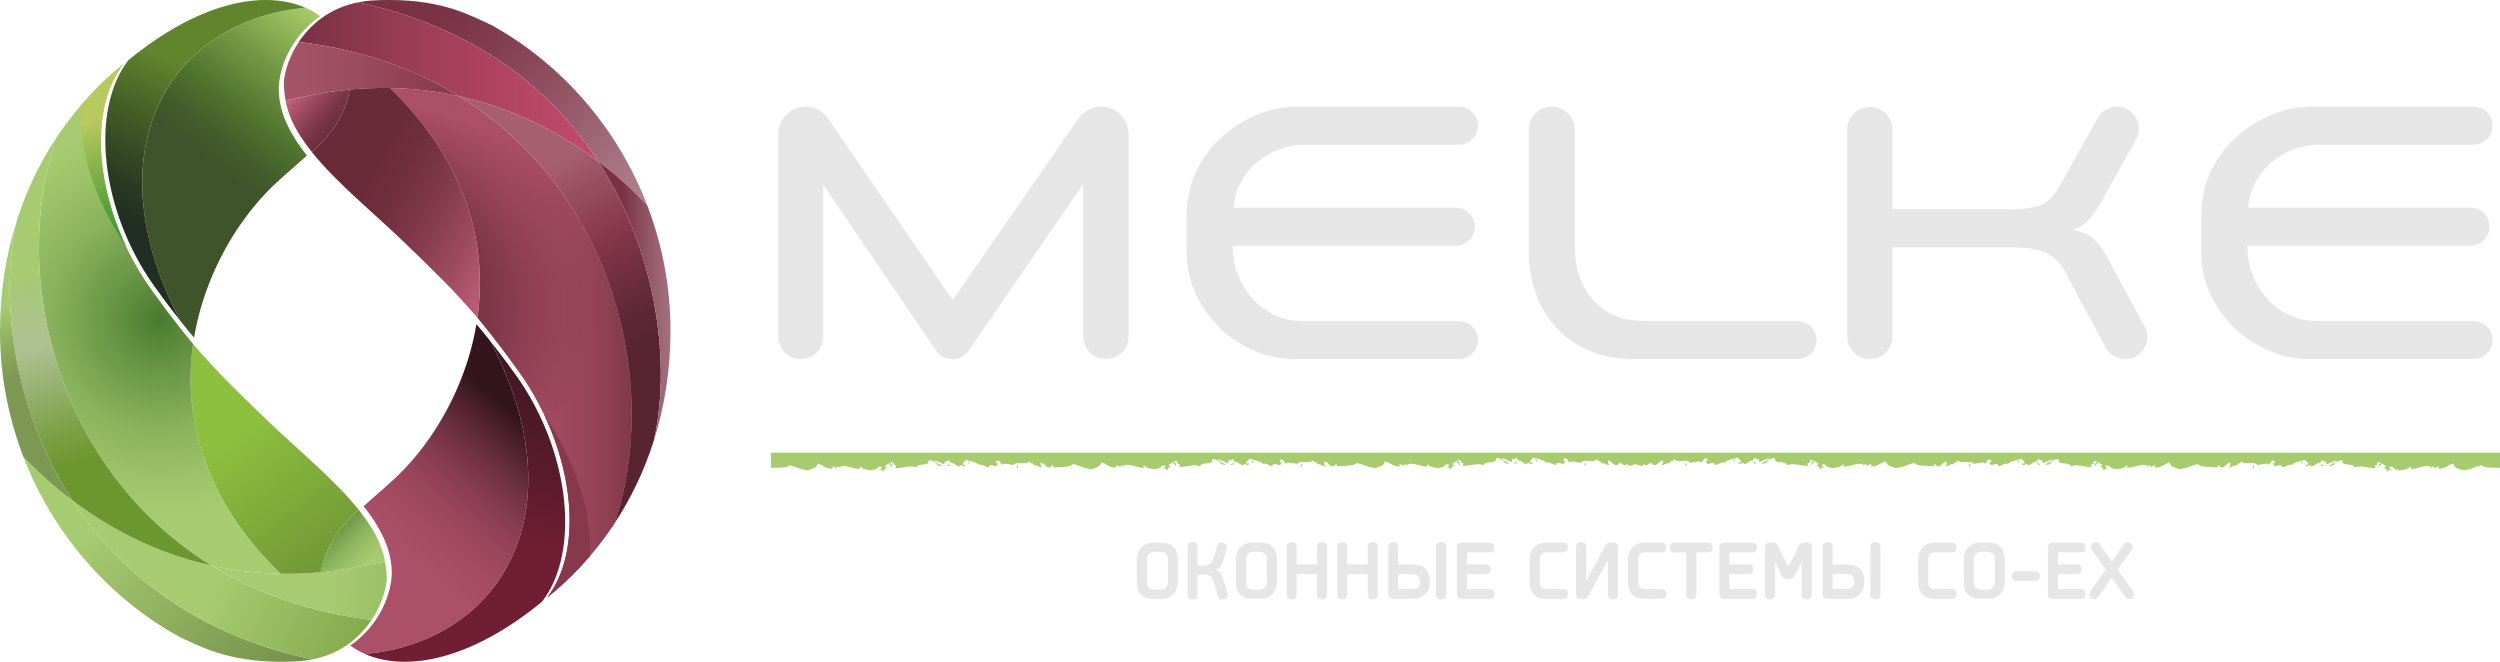 <svg width="272" height="72" viewBox="0 0 272 72" fill="none" xmlns="http://www.w3.org/2000/svg">
<g clip-path="url(#clip0_125_836)">
<path d="M101.827 38.124L89.573 20.099V36.619C89.573 37.972 88.478 39.07 87.128 39.07C85.778 39.07 84.684 37.972 84.684 36.619V14.57C84.684 12.933 86.007 11.607 87.64 11.607C88.613 11.607 89.523 12.086 90.075 12.889L103.651 32.648L117.352 12.879C117.905 12.082 118.812 11.607 119.78 11.607H119.83C121.463 11.607 122.786 12.933 122.786 14.57V36.619C122.786 37.972 121.692 39.07 120.342 39.07H120.3C118.949 39.07 117.855 37.972 117.855 36.619V20.014L105.391 38.134C104.987 38.72 104.323 39.07 103.612 39.07C102.898 39.07 102.23 38.716 101.827 38.124ZM160.805 13.677C160.805 14.82 159.88 15.747 158.739 15.747H141.838C140.938 15.747 140.053 15.91 139.182 16.236C138.311 16.562 137.517 17.023 136.801 17.618C136.084 18.213 135.494 18.936 135.031 19.786C134.567 20.636 134.293 21.572 134.209 22.592H158.402C159.543 22.592 160.468 23.519 160.468 24.662C160.468 25.805 159.543 26.732 158.402 26.732H134.124C134.124 27.966 134.335 29.08 134.757 30.074C135.178 31.069 135.733 31.93 136.421 32.659C137.11 33.388 137.903 33.949 138.803 34.341C139.702 34.733 140.629 34.929 141.585 34.929H158.739C159.88 34.929 160.805 35.856 160.805 36.999C160.805 38.143 159.88 39.07 158.739 39.07H140.826C139.421 39.07 138.023 38.788 136.632 38.225C135.241 37.661 133.987 36.859 132.868 35.816C131.75 34.775 130.844 33.535 130.15 32.098C129.456 30.662 129.109 29.056 129.109 27.282V23.395C129.109 21.648 129.462 20.05 130.171 18.599C130.88 17.149 131.807 15.909 132.953 14.881C134.099 13.853 135.382 13.05 136.801 12.473C138.219 11.896 139.646 11.607 141.079 11.607H158.739C159.88 11.607 160.805 12.533 160.805 13.677ZM197.643 36.999C197.643 38.143 196.718 39.07 195.578 39.07H177.706C176.048 39.07 174.524 38.795 173.132 38.246C171.74 37.697 170.541 36.908 169.536 35.88C168.529 34.852 167.743 33.613 167.176 32.162C166.609 30.711 166.326 29.085 166.326 27.282V14.12C166.326 12.732 167.449 11.607 168.834 11.607C170.219 11.607 171.342 12.732 171.342 14.12V26.789C171.342 28.026 171.517 29.144 171.869 30.142C172.22 31.14 172.726 31.998 173.386 32.715C174.046 33.432 174.833 33.98 175.747 34.36C176.659 34.74 177.692 34.929 178.845 34.929H195.578C196.718 34.929 197.643 35.856 197.643 36.999ZM205.904 14.12V22.761H219.055C220.178 22.761 221.134 22.627 221.921 22.358C222.707 22.089 223.41 21.418 224.028 20.343L228.232 12.831C228.656 12.075 229.453 11.607 230.318 11.607C232.145 11.607 233.297 13.576 232.405 15.174L228.538 22.1C228.144 22.749 227.737 23.334 227.316 23.856C226.894 24.378 226.318 24.751 225.588 24.977V25.019C226.458 25.16 227.175 25.477 227.737 25.969C228.299 26.462 228.791 27.101 229.213 27.888L233.326 35.519C234.19 37.122 233.032 39.07 231.214 39.07C230.323 39.07 229.506 38.575 229.09 37.785C228.489 36.642 227.876 35.507 227.253 34.38C226.395 32.831 225.559 31.253 224.745 29.648C224.492 29.169 224.197 28.754 223.86 28.401C223.522 28.049 223.122 27.761 222.658 27.535C222.195 27.31 221.632 27.148 220.972 27.049C220.312 26.951 219.532 26.901 218.633 26.901H205.904V36.598C205.904 37.963 204.8 39.07 203.438 39.07C202.077 39.07 200.973 37.963 200.973 36.598V14.12C200.973 12.755 202.077 11.649 203.438 11.649C204.8 11.649 205.904 12.755 205.904 14.12ZM271.193 13.677C271.193 14.82 270.268 15.747 269.128 15.747H252.226C251.326 15.747 250.441 15.91 249.57 16.236C248.699 16.562 247.906 17.023 247.189 17.618C246.472 18.213 245.882 18.936 245.419 19.786C244.955 20.636 244.681 21.572 244.597 22.592H268.79C269.931 22.592 270.856 23.519 270.856 24.662C270.856 25.805 269.931 26.732 268.79 26.732H244.513C244.513 27.966 244.723 29.08 245.145 30.074C245.566 31.069 246.121 31.93 246.81 32.659C247.498 33.388 248.291 33.949 249.191 34.341C250.09 34.733 251.017 34.929 251.973 34.929H269.128C270.268 34.929 271.193 35.856 271.193 36.999C271.193 38.143 270.268 39.07 269.128 39.07H251.214C249.809 39.07 248.411 38.788 247.02 38.225C245.629 37.661 244.375 36.859 243.257 35.816C242.138 34.775 241.232 33.535 240.538 32.098C239.844 30.662 239.497 29.056 239.497 27.282V23.395C239.497 21.648 239.85 20.05 240.559 18.599C241.268 17.149 242.195 15.909 243.341 14.881C244.487 13.853 245.77 13.05 247.189 12.473C248.608 11.896 250.034 11.607 251.467 11.607H269.128C270.268 11.607 271.193 12.533 271.193 13.677Z" fill="#E6E6E6"/>
<path d="M125.498 59.037H126.33C127.544 59.037 128.151 59.691 128.151 60.999V63.209C128.151 63.827 127.983 64.307 127.648 64.649C127.312 64.992 126.876 65.163 126.339 65.163H125.489C124.934 65.163 124.494 65.008 124.171 64.7C123.848 64.391 123.686 63.903 123.686 63.237V60.999C123.686 60.376 123.851 59.893 124.18 59.55C124.51 59.208 124.949 59.037 125.498 59.037ZM127.071 63.319V60.889C127.071 60.632 126.999 60.426 126.856 60.27C126.713 60.114 126.495 60.036 126.202 60.036H125.626C125.345 60.036 125.133 60.114 124.99 60.27C124.847 60.426 124.775 60.632 124.775 60.889V63.338C124.775 63.595 124.847 63.798 124.99 63.948C125.133 64.098 125.345 64.172 125.626 64.172H126.202C126.477 64.172 126.69 64.091 126.842 63.929C126.995 63.767 127.071 63.564 127.071 63.319Z" fill="#E6E6E6"/>
<path d="M133.485 59.623L133.119 60.843C132.911 61.491 132.634 61.874 132.286 61.99C132.518 62.063 132.691 62.194 132.807 62.384C132.923 62.574 133.036 62.846 133.146 63.2L133.585 64.64C133.603 64.768 133.588 64.879 133.539 64.97C133.472 65.093 133.341 65.174 133.146 65.213C132.951 65.253 132.823 65.245 132.762 65.19C132.652 65.129 132.563 64.992 132.496 64.778L132.085 63.393C131.993 63.063 131.868 62.835 131.71 62.709C131.551 62.584 131.331 62.522 131.051 62.522H130.291V64.585C130.291 64.817 130.252 64.98 130.173 65.071C130.093 65.163 129.95 65.209 129.743 65.209C129.541 65.209 129.401 65.16 129.322 65.062C129.242 64.964 129.203 64.805 129.203 64.585V59.587C129.203 59.385 129.245 59.235 129.331 59.138C129.416 59.04 129.56 58.991 129.761 58.991C129.962 58.991 130.101 59.037 130.177 59.128C130.253 59.22 130.291 59.373 130.291 59.587V61.54H131.005C131.286 61.54 131.502 61.484 131.655 61.37C131.807 61.258 131.932 61.045 132.03 60.733L132.414 59.486C132.481 59.272 132.57 59.135 132.679 59.073C132.74 59.024 132.865 59.018 133.055 59.055C133.243 59.092 133.371 59.171 133.439 59.293C133.488 59.385 133.503 59.495 133.485 59.623Z" fill="#E6E6E6"/>
<path d="M136.275 59.037H137.108C138.321 59.037 138.928 59.691 138.928 60.999V63.209C138.928 63.827 138.76 64.307 138.425 64.649C138.09 64.992 137.653 65.163 137.117 65.163H136.266C135.711 65.163 135.272 65.008 134.948 64.7C134.625 64.391 134.464 63.903 134.464 63.237V60.999C134.464 60.376 134.628 59.893 134.958 59.55C135.287 59.208 135.726 59.037 136.275 59.037ZM137.849 63.319V60.889C137.849 60.632 137.777 60.426 137.634 60.27C137.49 60.114 137.272 60.036 136.98 60.036H136.403C136.122 60.036 135.911 60.114 135.767 60.27C135.624 60.426 135.552 60.632 135.552 60.889V63.338C135.552 63.595 135.624 63.798 135.767 63.948C135.911 64.098 136.122 64.172 136.403 64.172H136.98C137.254 64.172 137.467 64.091 137.62 63.929C137.772 63.767 137.849 63.564 137.849 63.319Z" fill="#E6E6E6"/>
<path d="M143.841 65.209C143.481 65.209 143.301 65.041 143.301 64.704V62.458H141.069V64.704C141.069 65.041 140.889 65.209 140.529 65.209C140.163 65.209 139.98 65.041 139.98 64.704V59.495C139.98 59.159 140.163 58.991 140.529 58.991C140.889 58.991 141.069 59.159 141.069 59.495V61.403H143.301V59.495C143.301 59.159 143.481 58.991 143.841 58.991C144.207 58.991 144.39 59.159 144.39 59.495V64.704C144.39 65.041 144.207 65.209 143.841 65.209Z" fill="#E6E6E6"/>
<path d="M149.349 65.209C148.989 65.209 148.809 65.041 148.809 64.704V62.458H146.577V64.704C146.577 65.041 146.397 65.209 146.037 65.209C145.671 65.209 145.488 65.041 145.488 64.704V59.495C145.488 59.159 145.671 58.991 146.037 58.991C146.397 58.991 146.577 59.159 146.577 59.495V61.403H148.809V59.495C148.809 59.159 148.989 58.991 149.349 58.991C149.715 58.991 149.898 59.159 149.898 59.495V64.704C149.898 65.041 149.715 65.209 149.349 65.209Z" fill="#E6E6E6"/>
<path d="M152.13 61.412H153.694C154.951 61.412 155.579 62.039 155.579 63.292C155.579 63.867 155.406 64.322 155.062 64.658C154.717 64.995 154.252 65.163 153.667 65.163H151.59C151.224 65.163 151.041 64.985 151.041 64.631V59.495C151.041 59.159 151.224 58.991 151.59 58.991C151.95 58.991 152.13 59.159 152.13 59.495V61.412ZM152.13 64.099H153.731C153.938 64.099 154.117 64.036 154.266 63.911C154.416 63.786 154.49 63.579 154.49 63.292C154.49 63.047 154.431 62.849 154.312 62.696C154.193 62.543 154.005 62.467 153.749 62.467H152.13V64.099ZM156.786 65.209C156.421 65.209 156.238 65.041 156.238 64.704V59.495C156.238 59.159 156.421 58.991 156.786 58.991C157.146 58.991 157.326 59.159 157.326 59.495V64.704C157.326 65.041 157.146 65.209 156.786 65.209Z" fill="#E6E6E6"/>
<path d="M162.102 65.163H159.073C158.701 65.163 158.515 64.986 158.515 64.631V59.569C158.515 59.214 158.702 59.037 159.073 59.037H162.102C162.431 59.037 162.596 59.214 162.596 59.569C162.596 59.923 162.431 60.101 162.102 60.101H159.613V61.403H161.717C162.035 61.403 162.193 61.58 162.193 61.935C162.193 62.283 162.035 62.458 161.717 62.458H159.613V64.099H162.102C162.431 64.099 162.596 64.276 162.596 64.631C162.596 64.985 162.431 65.163 162.102 65.163Z" fill="#E6E6E6"/>
<path d="M170.098 65.163H168.176C167.664 65.163 167.243 65.002 166.914 64.681C166.585 64.36 166.42 63.894 166.42 63.283V60.953C166.42 60.342 166.588 59.87 166.923 59.536C167.259 59.203 167.679 59.037 168.186 59.037H170.098C170.427 59.037 170.592 59.214 170.592 59.569C170.592 59.923 170.427 60.1 170.098 60.1H168.222C167.997 60.1 167.821 60.174 167.696 60.321C167.571 60.467 167.509 60.663 167.509 60.907V63.301C167.509 63.552 167.571 63.746 167.696 63.883C167.821 64.021 167.997 64.09 168.222 64.09L170.098 64.099C170.427 64.099 170.592 64.276 170.592 64.631C170.592 64.985 170.427 65.163 170.098 65.163Z" fill="#E6E6E6"/>
<path d="M172.568 63.191H172.604C172.83 62.794 173.162 62.176 173.602 61.339C174.041 60.501 174.376 59.877 174.608 59.468C174.663 59.37 174.709 59.297 174.745 59.248C174.782 59.199 174.84 59.151 174.919 59.105C174.998 59.06 175.09 59.037 175.194 59.037H175.486C175.852 59.037 176.035 59.214 176.035 59.569V64.713C176.035 65.05 175.852 65.218 175.486 65.218C175.12 65.218 174.937 65.05 174.937 64.713V60.99H174.91L172.824 64.814C172.775 64.9 172.734 64.962 172.701 65.002C172.667 65.042 172.617 65.079 172.55 65.112C172.482 65.146 172.397 65.163 172.293 65.163H172.019C171.653 65.163 171.47 64.985 171.47 64.631V59.486C171.47 59.15 171.653 58.982 172.019 58.982C172.385 58.982 172.568 59.15 172.568 59.486V63.191Z" fill="#E6E6E6"/>
<path d="M180.802 65.163H178.881C178.368 65.163 177.947 65.002 177.618 64.681C177.289 64.36 177.124 63.894 177.124 63.283V60.953C177.124 60.342 177.292 59.87 177.627 59.536C177.963 59.203 178.383 59.037 178.89 59.037H180.802C181.131 59.037 181.296 59.214 181.296 59.569C181.296 59.923 181.131 60.1 180.802 60.1H178.926C178.701 60.1 178.525 60.174 178.4 60.321C178.275 60.467 178.213 60.663 178.213 60.907V63.301C178.213 63.552 178.275 63.746 178.4 63.883C178.525 64.021 178.701 64.09 178.926 64.09L180.802 64.099C181.131 64.099 181.296 64.276 181.296 64.631C181.296 64.985 181.131 65.163 180.802 65.163Z" fill="#E6E6E6"/>
<path d="M185.843 60.101H184.562V64.695C184.562 65.037 184.379 65.209 184.013 65.209C183.653 65.209 183.473 65.037 183.473 64.695V60.101H182.183C181.854 60.101 181.689 59.923 181.689 59.569C181.689 59.214 181.854 59.037 182.183 59.037H185.843C186.178 59.037 186.346 59.214 186.346 59.569C186.346 59.923 186.178 60.101 185.843 60.101Z" fill="#E6E6E6"/>
<path d="M190.655 65.163H187.626C187.254 65.163 187.068 64.986 187.068 64.631V59.569C187.068 59.214 187.254 59.037 187.626 59.037H190.655C190.984 59.037 191.149 59.214 191.149 59.569C191.149 59.923 190.984 60.101 190.655 60.101H188.166V61.403H190.27C190.588 61.403 190.746 61.58 190.746 61.935C190.746 62.283 190.588 62.458 190.27 62.458H188.166V64.099H190.655C190.984 64.099 191.149 64.276 191.149 64.631C191.149 64.985 190.984 65.163 190.655 65.163Z" fill="#E6E6E6"/>
<path d="M194.552 61.605H194.607L195.751 59.321C195.848 59.132 196.016 59.037 196.254 59.037H196.565C196.931 59.037 197.114 59.214 197.114 59.569V64.704C197.114 65.041 196.931 65.209 196.565 65.209C196.205 65.209 196.025 65.041 196.025 64.704V61.183H195.989L195.275 62.623C195.141 62.879 194.958 63.008 194.726 63.008H194.424C194.198 63.008 194.015 62.876 193.875 62.613L193.171 61.183H193.134V64.704C193.134 65.041 192.954 65.209 192.594 65.209C192.229 65.209 192.045 65.041 192.045 64.704V59.569C192.045 59.214 192.229 59.037 192.594 59.037H192.905C193.021 59.037 193.117 59.06 193.194 59.105C193.27 59.151 193.322 59.196 193.349 59.238C193.377 59.281 193.421 59.361 193.482 59.477L194.552 61.605Z" fill="#E6E6E6"/>
<path d="M199.392 61.412H200.956C202.213 61.412 202.841 62.039 202.841 63.292C202.841 63.867 202.668 64.322 202.324 64.658C201.979 64.995 201.514 65.163 200.929 65.163H198.852C198.486 65.163 198.303 64.985 198.303 64.631V59.495C198.303 59.159 198.486 58.991 198.852 58.991C199.212 58.991 199.392 59.159 199.392 59.495V61.412ZM199.392 64.099H200.993C201.2 64.099 201.379 64.036 201.528 63.911C201.678 63.786 201.752 63.579 201.752 63.292C201.752 63.047 201.693 62.849 201.574 62.696C201.455 62.543 201.267 62.467 201.011 62.467H199.392V64.099ZM204.048 65.209C203.683 65.209 203.5 65.041 203.5 64.704V59.495C203.5 59.159 203.683 58.991 204.048 58.991C204.408 58.991 204.588 59.159 204.588 59.495V64.704C204.588 65.041 204.408 65.209 204.048 65.209Z" fill="#E6E6E6"/>
<path d="M212.383 65.163H210.462C209.95 65.163 209.529 65.002 209.199 64.681C208.87 64.36 208.705 63.894 208.705 63.283V60.953C208.705 60.342 208.873 59.87 209.209 59.536C209.544 59.203 209.965 59.037 210.471 59.037H212.383C212.712 59.037 212.877 59.214 212.877 59.569C212.877 59.923 212.712 60.1 212.383 60.1H210.508C210.282 60.1 210.107 60.174 209.981 60.321C209.856 60.467 209.794 60.663 209.794 60.907V63.301C209.794 63.552 209.856 63.746 209.981 63.883C210.107 64.021 210.282 64.09 210.508 64.09L212.383 64.099C212.712 64.099 212.877 64.276 212.877 64.631C212.877 64.985 212.712 65.163 212.383 65.163Z" fill="#E6E6E6"/>
<path d="M215.466 59.037H216.299C217.512 59.037 218.119 59.691 218.119 60.999V63.209C218.119 63.827 217.952 64.307 217.616 64.649C217.281 64.992 216.845 65.163 216.308 65.163H215.457C214.902 65.163 214.463 65.008 214.14 64.7C213.816 64.391 213.655 63.903 213.655 63.237V60.999C213.655 60.376 213.819 59.893 214.149 59.55C214.478 59.208 214.917 59.037 215.466 59.037ZM217.04 63.319V60.889C217.04 60.632 216.968 60.426 216.825 60.27C216.681 60.114 216.463 60.036 216.171 60.036H215.594C215.314 60.036 215.102 60.114 214.959 60.27C214.815 60.426 214.744 60.632 214.744 60.889V63.338C214.744 63.595 214.815 63.798 214.959 63.948C215.102 64.098 215.314 64.172 215.594 64.172H216.171C216.445 64.172 216.659 64.091 216.811 63.929C216.963 63.767 217.04 63.564 217.04 63.319Z" fill="#E6E6E6"/>
<path d="M219.446 62.155H221.394C221.76 62.155 221.943 62.329 221.943 62.678C221.943 63.02 221.76 63.191 221.394 63.191H219.446C219.08 63.191 218.897 63.02 218.897 62.678C218.897 62.329 219.08 62.155 219.446 62.155Z" fill="#E6E6E6"/>
<path d="M226.399 65.163H223.371C222.999 65.163 222.812 64.986 222.812 64.631V59.569C222.812 59.214 222.999 59.037 223.371 59.037H226.399C226.728 59.037 226.893 59.214 226.893 59.569C226.893 59.923 226.728 60.101 226.399 60.101H223.911V61.403H226.015C226.332 61.403 226.491 61.58 226.491 61.935C226.491 62.283 226.332 62.458 226.015 62.458H223.911V64.099H226.399C226.728 64.099 226.893 64.276 226.893 64.631C226.893 64.985 226.728 65.163 226.399 65.163Z" fill="#E6E6E6"/>
<path d="M231.989 65.099C231.885 65.172 231.784 65.209 231.687 65.209C231.504 65.209 231.351 65.123 231.229 64.952L229.747 62.843L228.302 64.924C228.168 65.108 228.009 65.2 227.826 65.2C227.68 65.2 227.559 65.147 227.465 65.044C227.37 64.94 227.323 64.823 227.323 64.695C227.323 64.567 227.362 64.442 227.442 64.319L229.107 61.98L227.607 59.843C227.527 59.721 227.487 59.611 227.487 59.513C227.487 59.404 227.543 59.287 227.652 59.165C227.762 59.043 227.887 58.982 228.027 58.982C228.204 58.982 228.351 59.067 228.466 59.238L229.756 61.118L231.065 59.238C231.187 59.067 231.33 58.982 231.495 58.982C231.635 58.982 231.76 59.04 231.87 59.156C231.98 59.272 232.034 59.394 232.034 59.523C232.034 59.639 231.998 59.746 231.925 59.843L230.406 61.98L232.09 64.347C232.157 64.445 232.19 64.554 232.19 64.677C232.19 64.848 232.123 64.988 231.989 65.099Z" fill="#E6E6E6"/>
<path d="M96.958 50.903C97.297 50.742 96.886 50.414 96.924 50.306C96.514 50.58 97.23 50.655 96.958 50.903Z" fill="#A7CC70"/>
<path d="M112.593 50.7C112.553 50.709 112.526 50.693 112.505 50.664C112.495 50.674 112.487 50.684 112.479 50.698C112.535 50.724 112.562 50.715 112.593 50.7Z" fill="#A7CC70"/>
<path d="M110.334 50.61L110.257 50.594C110.242 50.613 110.225 50.629 110.212 50.65L110.334 50.61Z" fill="#A7CC70"/>
<path d="M110.701 50.589L110.643 50.901C110.849 50.998 110.825 50.646 110.701 50.589Z" fill="#A7CC70"/>
<path d="M102.999 50.615C103.124 50.77 103.328 50.671 103.407 50.515C103.324 50.474 103.162 50.595 102.999 50.615Z" fill="#A7CC70"/>
<path d="M127.822 50.781C128.162 50.62 127.75 50.293 127.789 50.184C127.378 50.459 128.094 50.533 127.822 50.781Z" fill="#A7CC70"/>
<path d="M143.457 50.578C143.418 50.587 143.391 50.571 143.369 50.543C143.359 50.553 143.351 50.562 143.344 50.577C143.399 50.602 143.427 50.593 143.457 50.578Z" fill="#A7CC70"/>
<path d="M141.198 50.488L141.121 50.473C141.106 50.491 141.089 50.507 141.076 50.528L141.198 50.488Z" fill="#A7CC70"/>
<path d="M141.565 50.467L141.507 50.779C141.713 50.876 141.689 50.525 141.565 50.467Z" fill="#A7CC70"/>
<path d="M133.864 50.493C133.988 50.648 134.192 50.549 134.271 50.394C134.189 50.353 134.026 50.473 133.864 50.493Z" fill="#A7CC70"/>
<path d="M158.686 50.659C159.026 50.499 158.615 50.171 158.653 50.062C158.242 50.337 158.959 50.411 158.686 50.659Z" fill="#A7CC70"/>
<path d="M174.322 50.456C174.282 50.466 174.255 50.449 174.233 50.421C174.223 50.431 174.216 50.441 174.208 50.455C174.263 50.481 174.291 50.471 174.322 50.456Z" fill="#A7CC70"/>
<path d="M172.063 50.367L171.986 50.351C171.971 50.37 171.954 50.385 171.94 50.407L172.063 50.367Z" fill="#A7CC70"/>
<path d="M172.43 50.346L172.372 50.657C172.578 50.754 172.554 50.403 172.43 50.346Z" fill="#A7CC70"/>
<path d="M164.728 50.372C164.853 50.526 165.057 50.427 165.136 50.272C165.053 50.231 164.89 50.352 164.728 50.372Z" fill="#A7CC70"/>
<path d="M258.919 50.903C258.646 50.655 259.363 50.58 258.952 50.306C258.99 50.415 258.579 50.742 258.919 50.903Z" fill="#A7CC70"/>
<path d="M243.397 50.698C243.389 50.684 243.382 50.674 243.372 50.664C243.35 50.693 243.323 50.709 243.283 50.7C243.314 50.715 243.342 50.724 243.397 50.698Z" fill="#A7CC70"/>
<path d="M245.665 50.65C245.652 50.629 245.635 50.613 245.619 50.594L245.542 50.61L245.665 50.65Z" fill="#A7CC70"/>
<path d="M245.233 50.901L245.176 50.589C245.051 50.646 245.027 50.998 245.233 50.901Z" fill="#A7CC70"/>
<path d="M252.469 50.515C252.549 50.671 252.752 50.77 252.877 50.615C252.715 50.595 252.552 50.474 252.469 50.515Z" fill="#A7CC70"/>
<path d="M228.054 50.781C227.782 50.533 228.498 50.459 228.088 50.184C228.126 50.293 227.715 50.62 228.054 50.781Z" fill="#A7CC70"/>
<path d="M212.533 50.577C212.525 50.562 212.517 50.553 212.507 50.543C212.486 50.571 212.459 50.587 212.419 50.578C212.45 50.593 212.477 50.602 212.533 50.577Z" fill="#A7CC70"/>
<path d="M214.8 50.528C214.787 50.507 214.77 50.491 214.755 50.473L214.678 50.488L214.8 50.528Z" fill="#A7CC70"/>
<path d="M214.369 50.779L214.311 50.467C214.187 50.525 214.163 50.876 214.369 50.779Z" fill="#A7CC70"/>
<path d="M221.605 50.394C221.684 50.549 221.888 50.648 222.013 50.493C221.85 50.473 221.688 50.353 221.605 50.394Z" fill="#A7CC70"/>
<path d="M197.19 50.659C196.918 50.411 197.634 50.337 197.223 50.062C197.262 50.171 196.85 50.499 197.19 50.659Z" fill="#A7CC70"/>
<path d="M181.668 50.455C181.661 50.441 181.653 50.431 181.643 50.421C181.622 50.449 181.594 50.466 181.555 50.456C181.585 50.471 181.613 50.481 181.668 50.455Z" fill="#A7CC70"/>
<path d="M183.936 50.407C183.923 50.385 183.906 50.37 183.891 50.351L183.814 50.367L183.936 50.407Z" fill="#A7CC70"/>
<path d="M183.505 50.657L183.447 50.346C183.323 50.403 183.299 50.754 183.505 50.657Z" fill="#A7CC70"/>
<path d="M190.741 50.272C190.82 50.427 191.024 50.526 191.149 50.372C190.986 50.352 190.823 50.231 190.741 50.272Z" fill="#A7CC70"/>
<path d="M83.876 49.247V50.919C84.605 50.815 85.491 51.01 85.893 50.613C86.672 50.784 87.26 51.2 88.099 51.146L88.089 51.084C88.372 51.014 88.939 50.874 88.935 50.437C89.54 50.541 89.928 51.142 90.648 50.95L90.492 50.782C90.674 50.697 90.968 50.906 91.041 50.957C91.105 50.949 91.058 50.862 91.049 50.801C91.221 50.652 91.324 50.888 91.462 50.931L91.406 50.783C91.979 50.484 92.887 51.078 93.625 51.007C93.489 50.962 93.561 50.797 93.616 50.727C93.92 51.214 94.751 51.102 95.061 51.216L94.87 51.024C95.473 51.347 95.391 50.515 95.989 50.841L95.646 51.119C95.89 51.037 96.096 51.132 96.038 51.348C96.321 51.189 96.073 50.977 96.501 50.933C96.519 50.797 96.192 50.838 96.333 50.662L96.924 50.304V50.306C96.939 50.296 96.949 50.289 96.967 50.278L96.926 50.302C96.945 50.264 97.02 50.255 97.212 50.294C97.161 50.9 97.704 50.33 97.406 50.918C98.245 50.968 98.954 50.571 99.674 50.855C99.969 50.267 101.102 50.843 101.031 50.084C101.438 50.08 101.768 50.234 102.018 50.544C101.937 50.603 101.833 50.507 101.751 50.468C101.857 50.662 102.347 50.698 102.551 50.697C102.284 50.522 101.852 50.37 101.643 50.079C102.012 50.155 102.527 50.443 102.733 50.539L102.829 50.148C103.14 50.438 103.091 49.834 103.402 50.223L103.343 50.339C103.914 50.316 103.921 50.705 104.452 50.759L104.429 50.605C104.612 50.545 104.883 50.912 105.062 50.56L104.715 50.543C104.751 50.27 105.017 50.151 105.137 50.014C105.504 50.089 105.265 50.462 105.449 50.5C105.528 50.244 105.469 50.362 105.342 50.109C105.753 50.204 106.306 50.317 106.597 50.648C106.615 50.608 106.595 50.551 106.595 50.551C107.022 50.51 107.397 50.976 107.659 50.76L107.577 50.721C107.921 50.349 108.46 51.086 108.534 50.443C108.697 50.325 108.166 50.465 108.427 50.151C108.937 49.953 108.761 50.695 109.209 50.518C109.148 50.538 109.168 50.499 109.147 50.44C109.471 50.458 109.901 50.525 110.257 50.594C110.699 50.075 111.599 50.739 112.107 50.133C111.945 50.348 112.231 50.386 112.232 50.483C112.232 50.483 112.211 50.426 112.231 50.386C112.415 50.372 112.436 50.578 112.505 50.664C112.656 50.481 113.012 50.871 113.108 50.75C113.11 50.886 113.257 50.852 113.42 50.852C113.093 50.696 113.317 50.56 113.171 50.345C113.661 50.285 113.728 50.949 114.239 50.85L114.522 50.596C114.546 50.763 114.646 50.829 114.751 50.863C115.48 50.759 116.355 50.888 116.758 50.492C117.536 50.663 118.124 51.078 118.963 51.025L118.953 50.963C119.236 50.892 119.803 50.752 119.799 50.316C120.405 50.419 120.792 51.02 121.512 50.828L121.356 50.661C121.538 50.575 121.832 50.784 121.905 50.836C121.969 50.827 121.922 50.74 121.913 50.679C122.085 50.53 122.188 50.766 122.326 50.809L122.27 50.661C122.843 50.363 123.751 50.956 124.49 50.885C124.354 50.841 124.426 50.675 124.48 50.605C124.784 51.093 125.616 50.98 125.925 51.094L125.734 50.903C126.337 51.225 126.255 50.394 126.853 50.719L126.51 50.997C126.754 50.916 126.961 51.01 126.903 51.227C127.186 51.067 126.937 50.855 127.365 50.811C127.383 50.675 127.057 50.717 127.197 50.541L127.789 50.182V50.184C127.803 50.174 127.813 50.167 127.831 50.156L127.791 50.181C127.809 50.143 127.884 50.134 128.077 50.173C128.025 50.779 128.568 50.208 128.27 50.797C129.109 50.846 129.818 50.449 130.538 50.734C130.834 50.145 131.966 50.721 131.895 49.962C132.303 49.959 132.632 50.113 132.882 50.422C132.801 50.482 132.698 50.385 132.615 50.347C132.721 50.541 133.211 50.576 133.415 50.575C133.148 50.4 132.716 50.249 132.507 49.957C132.877 50.033 133.392 50.321 133.598 50.417L133.693 50.027C134.004 50.316 133.955 49.713 134.266 50.101L134.207 50.217C134.779 50.194 134.785 50.583 135.317 50.638L135.294 50.483C135.477 50.423 135.747 50.791 135.926 50.439L135.579 50.421C135.615 50.148 135.881 50.03 136.001 49.893C136.369 49.967 136.129 50.34 136.313 50.378C136.392 50.123 136.333 50.241 136.206 49.988C136.617 50.082 137.17 50.195 137.461 50.527C137.479 50.487 137.459 50.43 137.459 50.43C137.886 50.388 138.261 50.855 138.524 50.639L138.441 50.6C138.785 50.227 139.325 50.965 139.398 50.321C139.561 50.203 139.03 50.343 139.292 50.029C139.801 49.832 139.626 50.574 140.073 50.396C140.012 50.416 140.032 50.377 140.011 50.318C140.335 50.336 140.765 50.403 141.122 50.472C141.563 49.953 142.463 50.617 142.971 50.011C142.809 50.226 143.096 50.264 143.096 50.361C143.096 50.361 143.076 50.304 143.096 50.265C143.279 50.251 143.301 50.456 143.369 50.543C143.521 50.359 143.876 50.749 143.972 50.628C143.974 50.764 144.121 50.73 144.285 50.73C143.958 50.574 144.181 50.438 144.035 50.223C144.525 50.163 144.593 50.827 145.103 50.728L145.387 50.474C145.41 50.641 145.51 50.707 145.616 50.742C146.344 50.637 147.22 50.767 147.622 50.37C148.4 50.541 148.989 50.956 149.828 50.903L149.818 50.841C150.101 50.77 150.667 50.63 150.664 50.194C151.269 50.297 151.657 50.898 152.377 50.706L152.22 50.539C152.403 50.453 152.696 50.662 152.77 50.714C152.833 50.705 152.787 50.618 152.778 50.557C152.95 50.408 153.053 50.644 153.19 50.687L153.134 50.539C153.708 50.241 154.616 50.834 155.354 50.763C155.218 50.719 155.29 50.553 155.345 50.484C155.649 50.971 156.48 50.858 156.789 50.973L156.599 50.781C157.201 51.104 157.119 50.272 157.718 50.597L157.375 50.875C157.618 50.794 157.825 50.889 157.767 51.105C158.05 50.945 157.802 50.734 158.23 50.689C158.247 50.553 157.921 50.595 158.062 50.419L158.653 50.06V50.062C158.668 50.053 158.678 50.046 158.695 50.034L158.655 50.059C158.674 50.021 158.748 50.012 158.941 50.051C158.89 50.657 159.432 50.086 159.135 50.675C159.974 50.724 160.682 50.328 161.402 50.612C161.698 50.023 162.831 50.6 162.76 49.841C163.167 49.837 163.497 49.991 163.747 50.3C163.665 50.36 163.562 50.263 163.479 50.225C163.586 50.419 164.075 50.454 164.28 50.453C164.013 50.279 163.58 50.127 163.371 49.835C163.741 49.912 164.256 50.2 164.462 50.295L164.557 49.905C164.868 50.194 164.819 49.591 165.131 49.979L165.071 50.096C165.643 50.072 165.649 50.462 166.181 50.516L166.158 50.361C166.341 50.301 166.612 50.669 166.79 50.317L166.443 50.299C166.48 50.026 166.745 49.908 166.866 49.771C167.233 49.846 166.994 50.218 167.178 50.256C167.257 50.001 167.198 50.119 167.07 49.866C167.481 49.96 168.034 50.073 168.325 50.405C168.344 50.365 168.323 50.308 168.323 50.308C168.751 50.266 169.126 50.733 169.388 50.517L169.305 50.478C169.649 50.106 170.189 50.843 170.263 50.2C170.425 50.081 169.895 50.221 170.156 49.908C170.666 49.71 170.49 50.452 170.938 50.274C170.876 50.294 170.896 50.255 170.876 50.197C171.2 50.214 171.629 50.282 171.986 50.351C172.427 49.831 173.328 50.495 173.836 49.89C173.673 50.105 173.96 50.143 173.96 50.24C173.96 50.24 173.94 50.182 173.96 50.143C174.144 50.129 174.165 50.334 174.233 50.421C174.385 50.237 174.74 50.628 174.837 50.506C174.838 50.642 174.986 50.608 175.149 50.609C174.822 50.452 175.046 50.316 174.9 50.102C175.39 50.041 175.457 50.706 175.967 50.606L176.251 50.352C176.256 50.389 176.359 50.342 176.451 50.434C176.932 50.912 177.172 50.275 177.123 50.481C177.018 50.93 177.888 50.49 177.938 50.506C177.989 50.49 178.858 50.93 178.753 50.481C178.705 50.275 178.945 50.912 179.426 50.434C179.518 50.342 179.621 50.389 179.626 50.352L179.909 50.606C180.42 50.706 180.487 50.041 180.977 50.102C180.831 50.316 181.055 50.452 180.728 50.609C180.891 50.608 181.038 50.642 181.04 50.506C181.136 50.628 181.491 50.237 181.643 50.421C181.712 50.334 181.733 50.129 181.917 50.143C181.937 50.182 181.916 50.24 181.916 50.24C181.917 50.143 182.203 50.105 182.041 49.89C182.549 50.495 183.449 49.831 183.891 50.351C184.247 50.282 184.677 50.214 185.001 50.197C184.98 50.255 185 50.294 184.939 50.274C185.387 50.452 185.211 49.71 185.721 49.908C185.982 50.221 185.451 50.081 185.614 50.2C185.688 50.843 186.227 50.106 186.571 50.478L186.488 50.517C186.751 50.733 187.126 50.266 187.553 50.308C187.553 50.308 187.533 50.365 187.551 50.405C187.843 50.073 188.395 49.96 188.806 49.866C188.679 50.119 188.62 50.001 188.699 50.256C188.883 50.218 188.644 49.846 189.011 49.771C189.131 49.908 189.397 50.026 189.433 50.299L189.086 50.317C189.265 50.669 189.536 50.301 189.718 50.361L189.696 50.516C190.227 50.462 190.234 50.072 190.805 50.096L190.746 49.979C191.057 49.591 191.008 50.194 191.319 49.905L191.414 50.295C191.62 50.2 192.136 49.912 192.505 49.835C192.296 50.127 191.864 50.279 191.597 50.453C191.801 50.454 192.291 50.419 192.397 50.225C192.315 50.263 192.211 50.36 192.13 50.3C192.38 49.991 192.71 49.837 193.117 49.841C193.046 50.6 194.178 50.023 194.474 50.612C195.194 50.328 195.903 50.724 196.742 50.675C196.444 50.086 196.987 50.657 196.935 50.051C197.128 50.012 197.203 50.021 197.222 50.059L197.181 50.034C197.199 50.046 197.209 50.053 197.224 50.062V50.06L197.815 50.419C197.955 50.595 197.629 50.553 197.647 50.689C198.075 50.734 197.827 50.945 198.109 51.105C198.052 50.889 198.258 50.794 198.502 50.875L198.159 50.597C198.757 50.272 198.675 51.104 199.278 50.781L199.087 50.973C199.397 50.858 200.228 50.971 200.532 50.484C200.587 50.553 200.659 50.719 200.523 50.763C201.261 50.834 202.169 50.241 202.742 50.539L202.686 50.687C202.824 50.644 202.927 50.408 203.099 50.557C203.09 50.618 203.043 50.705 203.107 50.714C203.18 50.662 203.474 50.453 203.656 50.539L203.5 50.706C204.22 50.898 204.607 50.297 205.213 50.194C205.21 50.63 205.776 50.77 206.059 50.841L206.049 50.903C206.888 50.956 207.476 50.541 208.255 50.37C208.657 50.767 209.532 50.637 210.261 50.742C210.367 50.707 210.467 50.641 210.49 50.474L210.774 50.728C211.284 50.827 211.351 50.163 211.841 50.223C211.695 50.438 211.919 50.574 211.592 50.73C211.755 50.73 211.903 50.764 211.904 50.628C212.001 50.749 212.356 50.359 212.507 50.543C212.576 50.456 212.597 50.251 212.781 50.265C212.801 50.304 212.781 50.361 212.781 50.361C212.781 50.264 213.067 50.226 212.905 50.011C213.413 50.617 214.314 49.953 214.755 50.472C215.112 50.403 215.541 50.336 215.865 50.318C215.845 50.377 215.865 50.416 215.803 50.396C216.251 50.574 216.075 49.832 216.585 50.029C216.846 50.343 216.316 50.203 216.478 50.321C216.552 50.965 217.092 50.227 217.436 50.6L217.353 50.639C217.615 50.855 217.99 50.388 218.418 50.43C218.418 50.43 218.397 50.487 218.416 50.527C218.707 50.195 219.26 50.082 219.671 49.988C219.544 50.241 219.484 50.123 219.563 50.378C219.748 50.34 219.508 49.967 219.876 49.893C219.996 50.03 220.261 50.148 220.298 50.421L219.951 50.439C220.129 50.791 220.4 50.423 220.583 50.483L220.56 50.638C221.092 50.583 221.098 50.194 221.67 50.217L221.61 50.101C221.922 49.713 221.873 50.316 222.184 50.027L222.279 50.417C222.485 50.321 223 50.033 223.37 49.957C223.161 50.249 222.729 50.4 222.461 50.575C222.666 50.576 223.155 50.541 223.262 50.347C223.179 50.385 223.076 50.482 222.994 50.422C223.244 50.113 223.574 49.959 223.981 49.962C223.91 50.721 225.043 50.145 225.339 50.734C226.059 50.449 226.768 50.846 227.606 50.797C227.309 50.208 227.851 50.779 227.8 50.173C227.993 50.134 228.067 50.143 228.086 50.181L228.046 50.156C228.063 50.167 228.074 50.174 228.088 50.184V50.182L228.679 50.541C228.82 50.717 228.494 50.675 228.512 50.811C228.939 50.855 228.691 51.067 228.974 51.227C228.916 51.01 229.123 50.916 229.366 50.997L229.023 50.719C229.621 50.394 229.54 51.225 230.143 50.903L229.952 51.094C230.261 50.98 231.092 51.093 231.396 50.605C231.451 50.675 231.523 50.841 231.387 50.885C232.125 50.956 233.033 50.363 233.607 50.661L233.551 50.809C233.688 50.766 233.791 50.53 233.963 50.679C233.954 50.74 233.908 50.827 233.971 50.836C234.045 50.784 234.338 50.575 234.521 50.661L234.364 50.828C235.085 51.02 235.472 50.419 236.077 50.316C236.074 50.752 236.641 50.892 236.924 50.963L236.913 51.025C237.752 51.078 238.341 50.663 239.119 50.492C239.521 50.888 240.397 50.759 241.125 50.863C241.231 50.829 241.331 50.763 241.354 50.596L241.638 50.85C242.148 50.949 242.216 50.285 242.706 50.345C242.56 50.56 242.783 50.696 242.456 50.852C242.62 50.852 242.767 50.886 242.769 50.75C242.865 50.871 243.22 50.481 243.372 50.664C243.44 50.578 243.462 50.372 243.645 50.386C243.666 50.426 243.645 50.483 243.645 50.483C243.645 50.386 243.932 50.348 243.77 50.133C244.278 50.739 245.178 50.075 245.62 50.594C245.976 50.525 246.406 50.458 246.73 50.44C246.709 50.499 246.729 50.538 246.668 50.518C247.115 50.695 246.94 49.953 247.45 50.151C247.711 50.465 247.18 50.325 247.343 50.443C247.416 51.086 247.956 50.349 248.3 50.721L248.217 50.76C248.48 50.976 248.855 50.51 249.282 50.551C249.282 50.551 249.262 50.608 249.28 50.648C249.571 50.317 250.124 50.204 250.535 50.109C250.408 50.362 250.349 50.244 250.428 50.5C250.612 50.462 250.372 50.089 250.74 50.014C250.86 50.151 251.126 50.27 251.162 50.543L250.815 50.56C250.994 50.912 251.264 50.545 251.447 50.605L251.424 50.759C251.956 50.705 251.962 50.316 252.534 50.339L252.475 50.223C252.786 49.834 252.737 50.438 253.048 50.148L253.143 50.539C253.349 50.443 253.865 50.155 254.234 50.079C254.025 50.37 253.593 50.522 253.326 50.697C253.53 50.698 254.02 50.662 254.126 50.468C254.044 50.507 253.94 50.603 253.859 50.544C254.109 50.234 254.438 50.08 254.846 50.084C254.775 50.843 255.907 50.267 256.203 50.855C256.923 50.571 257.632 50.968 258.471 50.918C258.173 50.33 258.716 50.9 258.664 50.294C258.857 50.255 258.932 50.264 258.95 50.302L258.91 50.278C258.927 50.289 258.938 50.296 258.952 50.306V50.304L259.544 50.662C259.684 50.838 259.358 50.797 259.376 50.933C259.804 50.977 259.555 51.189 259.838 51.348C259.78 51.132 259.987 51.037 260.231 51.119L259.888 50.841C260.486 50.515 260.404 51.347 261.007 51.024L260.816 51.216C261.126 51.102 261.957 51.214 262.261 50.727C262.315 50.797 262.388 50.962 262.251 51.007C262.99 51.078 263.898 50.484 264.471 50.783L264.415 50.931C264.553 50.888 264.656 50.652 264.828 50.801C264.819 50.862 264.772 50.949 264.836 50.957C264.909 50.906 265.203 50.697 265.385 50.782L265.229 50.95C265.949 51.142 266.336 50.541 266.942 50.437C266.938 50.874 267.505 51.014 267.788 51.084L267.778 51.146C268.617 51.2 269.205 50.784 269.983 50.613C270.386 51.01 271.272 50.815 272 50.919V49.247H83.876Z" fill="#A7CC70"/>
<path d="M51.94 34.58C52.075 34.74 52.209 34.901 52.345 35.063C52.349 35.069 52.353 35.072 52.356 35.079C52.359 35.081 52.362 35.082 52.362 35.084C52.707 35.502 53.056 35.932 53.412 36.385C53.417 36.391 53.423 36.397 53.427 36.404C53.429 36.406 53.431 36.409 53.433 36.411C54.354 37.58 55.329 38.882 56.431 40.417C61.719 47.778 63.435 57.303 60.668 63.147C60.665 63.149 60.664 63.153 60.663 63.157C60.66 63.164 60.656 63.169 60.654 63.176C60.652 63.182 60.648 63.186 60.645 63.194C60.643 63.2 60.64 63.205 60.636 63.211C60.634 63.216 60.631 63.222 60.628 63.23C60.626 63.232 60.624 63.24 60.621 63.243C60.617 63.253 60.612 63.264 60.606 63.275C60.606 63.276 60.605 63.278 60.605 63.278C60.598 63.289 60.593 63.302 60.587 63.315C60.586 63.316 60.585 63.317 60.584 63.32C60.58 63.329 60.575 63.339 60.569 63.35C60.568 63.353 60.566 63.355 60.565 63.358C60.56 63.368 60.554 63.379 60.55 63.389C60.549 63.389 60.548 63.391 60.548 63.392C60.271 63.943 59.952 64.458 59.591 64.933C59.591 64.934 59.59 64.934 59.59 64.935C59.583 64.944 59.575 64.954 59.569 64.962C59.566 64.964 59.565 64.967 59.564 64.969C59.556 64.977 59.551 64.986 59.545 64.993C59.543 64.996 59.542 64.998 59.539 65C59.532 65.009 59.524 65.02 59.516 65.03C61.205 63.673 62.761 62.157 64.176 60.505C65.142 59.38 66.042 58.19 66.865 56.94C68.101 53.257 68.728 49.221 68.725 45.071C68.714 32.227 62.664 18.303 49.943 10.466C47.6 9.946 45.097 9.624 42.437 9.578C50.886 17.753 53.057 26.7 51.94 34.58Z" fill="url(#paint0_radial_125_836)"/>
<path d="M51.94 34.58C52.075 34.74 52.209 34.901 52.345 35.063C52.349 35.069 52.353 35.072 52.356 35.079C52.359 35.081 52.362 35.082 52.362 35.084C52.707 35.502 53.056 35.932 53.412 36.385C53.417 36.391 53.423 36.397 53.427 36.404C53.429 36.406 53.431 36.409 53.433 36.411C54.354 37.58 55.329 38.882 56.431 40.417C61.719 47.778 63.435 57.303 60.668 63.147C60.665 63.149 60.664 63.153 60.663 63.157C60.66 63.164 60.656 63.169 60.654 63.176C60.652 63.182 60.648 63.186 60.645 63.194C60.643 63.2 60.64 63.205 60.636 63.211C60.634 63.216 60.631 63.222 60.628 63.23C60.626 63.232 60.624 63.24 60.621 63.243C60.617 63.253 60.612 63.264 60.606 63.275C60.606 63.276 60.605 63.278 60.605 63.278C60.598 63.289 60.593 63.302 60.587 63.315C60.586 63.316 60.585 63.317 60.584 63.32C60.58 63.329 60.575 63.339 60.569 63.35C60.568 63.353 60.566 63.355 60.565 63.358C60.56 63.368 60.554 63.379 60.55 63.389C60.549 63.389 60.548 63.391 60.548 63.392C60.271 63.943 59.952 64.458 59.591 64.933C59.591 64.934 59.59 64.934 59.59 64.935C59.583 64.944 59.575 64.954 59.569 64.962C59.566 64.964 59.565 64.967 59.564 64.969C59.556 64.977 59.551 64.986 59.545 64.993C59.543 64.996 59.542 64.998 59.539 65C59.532 65.009 59.524 65.02 59.516 65.03C61.205 63.673 62.761 62.157 64.176 60.505C65.142 59.38 66.042 58.19 66.865 56.94C68.101 53.257 68.728 49.221 68.725 45.071C68.714 32.227 62.664 18.303 49.943 10.466C47.6 9.946 45.097 9.624 42.437 9.578C50.886 17.753 53.057 26.7 51.94 34.58Z" fill="url(#paint1_linear_125_836)"/>
<path d="M42.35 0C48.291 0 51.322 1.74 53.522 2.755C61.271 7.072 67.237 14.061 70.412 22.315C69.03 20.848 67.247 19.183 65.084 17.555C59.972 9.665 51.635 2.935 38.95 0.257C39.474 0.152 40.026 0.077 40.611 0.046C41.217 0.014 41.795 0 42.35 0Z" fill="url(#paint2_linear_125_836)"/>
<path d="M32.515 4.562C39.311 5.387 45.108 7.486 49.943 10.466C56.153 11.849 61.226 14.647 65.084 17.555C59.971 9.665 51.635 2.935 38.95 0.257C35.88 0.866 33.797 2.637 32.515 4.562Z" fill="url(#paint3_linear_125_836)"/>
<path d="M31.375 6.801C31.101 7.548 30.941 8.257 30.884 8.864C30.843 9.449 31.005 10.652 31.071 10.914C31.708 10.787 32.188 10.686 32.904 10.544C36.009 9.872 38.952 9.574 41.725 9.571H41.753C41.982 9.571 42.21 9.574 42.437 9.578C45.097 9.624 47.6 9.946 49.943 10.466C46.398 8.281 42.336 6.57 37.742 5.487C36.08 5.096 34.317 4.781 32.516 4.562C31.989 5.325 31.641 6.089 31.375 6.801Z" fill="url(#paint4_linear_125_836)"/>
<path d="M32.904 10.546C32.426 10.631 31.452 10.841 31.071 10.914C31.176 11.582 31.255 11.819 31.671 12.952C32.213 14.176 32.997 15.376 33.941 16.555C34.883 15.668 35.748 14.75 36.432 13.73C37.198 12.585 37.799 11.231 38.053 9.744C36.393 9.897 34.673 10.162 32.904 10.546Z" fill="url(#paint5_linear_125_836)"/>
<path d="M38.053 9.744C37.799 11.231 37.201 12.585 36.435 13.729C35.75 14.749 34.883 15.668 33.941 16.555C36.523 19.78 40.297 22.861 43.552 25.957C43.552 25.958 43.554 25.959 43.554 25.96C43.564 25.968 43.573 25.977 43.582 25.985C43.586 25.99 43.591 25.995 43.595 25.999C43.601 26.004 43.607 26.011 43.615 26.017C43.619 26.021 43.624 26.026 43.629 26.031C43.634 26.037 43.641 26.041 43.646 26.047C43.651 26.051 43.655 26.056 43.66 26.059C43.667 26.068 43.672 26.074 43.681 26.079C43.683 26.083 43.687 26.086 43.69 26.088C43.698 26.095 43.705 26.104 43.712 26.112C43.715 26.114 43.718 26.116 43.721 26.12C43.731 26.128 43.739 26.136 43.748 26.144C43.749 26.147 43.751 26.149 43.753 26.15C43.761 26.158 43.77 26.166 43.779 26.174C43.781 26.177 43.784 26.178 43.786 26.181C43.794 26.188 43.8 26.197 43.81 26.204C43.813 26.205 43.816 26.211 43.819 26.214C43.828 26.224 43.838 26.233 43.851 26.243C47.24 29.501 49.447 31.659 51.67 34.256C51.761 34.364 51.852 34.47 51.943 34.579C53.06 26.699 50.889 17.752 42.44 9.577C42.213 9.573 41.985 9.57 41.756 9.57H41.727C40.534 9.571 39.309 9.627 38.053 9.744Z" fill="url(#paint6_linear_125_836)"/>
<path d="M49.943 10.466C62.664 18.303 68.714 32.227 68.725 45.071C68.728 49.221 68.1 53.257 66.864 56.94C68.647 54.229 70.083 51.239 71.113 48.016C72.954 40.211 71.783 27.89 65.084 17.555C61.226 14.647 56.152 11.849 49.943 10.466Z" fill="url(#paint7_linear_125_836)"/>
<path d="M65.084 17.555C71.783 27.89 72.954 40.211 71.113 48.016C72.304 44.286 72.951 40.25 72.951 35.977C72.951 31.213 72.056 26.593 70.413 22.315C69.03 20.848 67.247 19.184 65.084 17.555Z" fill="url(#paint8_linear_125_836)"/>
<path d="M59.516 65.03C61.205 63.672 62.761 62.156 64.176 60.505C64.373 57.885 63.878 52.075 59.188 45.092C62.671 52.405 63.014 60.544 59.516 65.03Z" fill="#87384D"/>
<path d="M46.85 47.491C45.925 48.835 44.927 50.065 43.879 51.148C42.536 52.536 40.982 53.775 39.561 55.075C39.948 55.563 40.309 56.058 40.639 56.553C41.023 57.139 41.769 58.386 42.161 59.582C42.459 60.475 42.624 61.383 42.624 62.308C42.624 64.271 41.538 67.859 38.111 70.24C38.6 70.597 39.143 70.905 39.731 71.162L39.803 71.153C46.322 70.526 51.621 67.403 54.664 62.515C58.495 56.362 58.743 47.405 53.339 37.099C52.826 36.453 52.331 35.848 51.837 35.266C51.067 39.835 49.212 44.05 46.85 47.491Z" fill="url(#paint9_linear_125_836)"/>
<path d="M54.664 62.515C51.621 67.403 46.322 70.526 39.803 71.153L39.731 71.162C40.972 71.7 42.424 72 44.051 72C47.564 72 51.901 70.603 56.715 67.193C57.492 66.642 58.28 66.041 59.08 65.383L58.959 65.481C63.193 60.05 62.013 49.149 56.233 40.958C55.608 40.087 55.023 39.292 54.464 38.553C54.457 38.544 54.45 38.535 54.442 38.525C54.439 38.521 54.436 38.516 54.432 38.512C54.058 38.017 53.694 37.55 53.339 37.099C58.743 47.405 58.495 56.362 54.664 62.515Z" fill="url(#paint10_linear_125_836)"/>
<path d="M30.601 72C24.66 72 21.629 70.26 19.43 69.245C11.68 64.928 5.714 57.939 2.539 49.685C3.921 51.152 5.704 52.816 7.867 54.445C12.98 62.335 21.316 69.065 34.001 71.743C33.477 71.848 32.925 71.923 32.341 71.954C31.735 71.986 31.156 72 30.601 72Z" fill="url(#paint11_linear_125_836)"/>
<path d="M40.436 67.438C33.64 66.613 27.843 64.513 23.009 61.534C16.799 60.151 11.725 57.353 7.868 54.445C12.98 62.335 21.316 69.065 34.001 71.743C37.072 71.134 39.155 69.363 40.436 67.438Z" fill="url(#paint12_linear_125_836)"/>
<path d="M41.577 65.199C41.85 64.452 42.011 63.743 42.068 63.136C42.109 62.551 41.947 61.348 41.881 61.087C41.244 61.213 40.763 61.314 40.047 61.456C36.942 62.128 33.999 62.426 31.227 62.429H31.198C30.969 62.429 30.742 62.426 30.515 62.422C27.854 62.376 25.351 62.054 23.009 61.534C26.553 63.719 30.615 65.43 35.21 66.513C36.871 66.904 38.635 67.219 40.436 67.438C40.962 66.675 41.311 65.911 41.577 65.199Z" fill="url(#paint13_linear_125_836)"/>
<path d="M40.047 61.455C40.525 61.369 41.499 61.159 41.881 61.087C41.776 60.418 41.696 60.181 41.28 59.048C40.739 57.824 39.955 56.624 39.01 55.446C38.069 56.332 37.204 57.25 36.52 58.27C35.754 59.415 35.152 60.769 34.899 62.256C36.559 62.103 38.279 61.838 40.047 61.455Z" fill="url(#paint14_linear_125_836)"/>
<path d="M34.899 62.256C35.152 60.769 35.751 59.416 36.517 58.271C37.201 57.251 38.068 56.332 39.01 55.446C36.428 52.22 32.655 49.139 29.399 46.043C29.399 46.042 29.397 46.041 29.397 46.04C29.388 46.032 29.378 46.023 29.369 46.015C29.365 46.01 29.36 46.005 29.356 46.001C29.35 45.996 29.345 45.989 29.336 45.983C29.332 45.979 29.327 45.974 29.322 45.969C29.317 45.963 29.311 45.959 29.306 45.953C29.3 45.949 29.296 45.944 29.291 45.941C29.284 45.932 29.279 45.926 29.271 45.921C29.268 45.917 29.265 45.914 29.262 45.912C29.253 45.905 29.246 45.897 29.239 45.888C29.236 45.886 29.234 45.884 29.23 45.88C29.221 45.872 29.212 45.864 29.203 45.856C29.202 45.853 29.2 45.851 29.198 45.85C29.19 45.842 29.181 45.834 29.172 45.825C29.17 45.823 29.167 45.822 29.165 45.819C29.157 45.812 29.151 45.803 29.142 45.796C29.138 45.795 29.135 45.789 29.132 45.786C29.123 45.776 29.113 45.767 29.101 45.757C25.712 42.499 23.504 40.341 21.281 37.744C21.19 37.636 21.1 37.53 21.009 37.421C19.891 45.301 22.063 54.248 30.512 62.423C30.739 62.427 30.966 62.43 31.195 62.43H31.224C32.417 62.429 33.643 62.373 34.899 62.256Z" fill="url(#paint15_linear_125_836)"/>
<path d="M21.011 37.42C20.876 37.26 20.743 37.099 20.606 36.937C20.602 36.931 20.598 36.927 20.595 36.921C20.592 36.919 20.59 36.918 20.589 36.916C20.244 36.498 19.895 36.068 19.539 35.615C19.534 35.609 19.528 35.603 19.524 35.596C19.522 35.594 19.52 35.591 19.518 35.589C18.597 34.42 17.622 33.118 16.521 31.583C11.232 24.222 9.517 14.697 12.283 8.853C12.286 8.851 12.287 8.847 12.288 8.843C12.291 8.836 12.296 8.831 12.298 8.824C12.3 8.818 12.303 8.814 12.306 8.806C12.308 8.8 12.311 8.795 12.315 8.789C12.317 8.784 12.32 8.778 12.323 8.771C12.325 8.768 12.328 8.76 12.331 8.757C12.335 8.747 12.34 8.736 12.345 8.725C12.345 8.724 12.346 8.722 12.347 8.722C12.353 8.711 12.358 8.698 12.364 8.685C12.366 8.684 12.366 8.683 12.367 8.68C12.371 8.671 12.377 8.661 12.382 8.65C12.384 8.647 12.385 8.645 12.386 8.642C12.391 8.632 12.397 8.621 12.401 8.611C12.402 8.611 12.403 8.609 12.403 8.608C12.68 8.057 12.999 7.542 13.36 7.067C13.36 7.066 13.361 7.066 13.361 7.065C13.368 7.056 13.377 7.046 13.383 7.038C13.385 7.036 13.386 7.033 13.387 7.031C13.395 7.023 13.4 7.014 13.406 7.007C13.409 7.004 13.41 7.002 13.413 7C13.42 6.991 13.427 6.98 13.435 6.97C11.747 8.327 10.191 9.843 8.775 11.495C7.809 12.62 6.909 13.81 6.087 15.06C4.851 18.743 4.223 22.779 4.226 26.929C4.237 39.773 10.287 53.697 23.009 61.534C25.351 62.054 27.854 62.376 30.515 62.422C22.066 54.247 19.894 45.3 21.011 37.42Z" fill="url(#paint16_radial_125_836)"/>
<path d="M23.009 61.534C10.287 53.697 4.238 39.773 4.226 26.929C4.223 22.779 4.851 18.743 6.087 15.06C4.304 17.771 2.868 20.762 1.838 23.984C-0.003 31.789 1.168 44.111 7.868 54.445C11.725 57.353 16.799 60.151 23.009 61.534Z" fill="url(#paint17_linear_125_836)"/>
<path d="M7.867 54.445C1.168 44.111 -0.003 31.789 1.838 23.984C0.647 27.713 0 31.75 0 36.023C0 40.787 0.896 45.407 2.539 49.685C3.921 51.152 5.704 52.816 7.867 54.445Z" fill="url(#paint18_linear_125_836)"/>
<path d="M13.435 6.97C11.747 8.328 10.191 9.844 8.775 11.495C8.578 14.115 9.074 19.925 13.763 26.908C10.281 19.595 9.937 11.456 13.435 6.97Z" fill="url(#paint19_linear_125_836)"/>
<path d="M26.101 24.509C27.026 23.165 28.024 21.935 29.073 20.852C30.415 19.464 31.969 18.225 33.39 16.925C33.003 16.437 32.642 15.942 32.313 15.447C31.928 14.861 31.182 13.614 30.791 12.418C30.492 11.525 30.327 10.617 30.327 9.692C30.327 7.729 31.413 4.142 34.84 1.76C34.351 1.403 33.809 1.095 33.22 0.838L33.148 0.847C26.629 1.474 21.33 4.597 18.287 9.485C14.457 15.638 14.209 24.595 19.612 34.901C20.125 35.547 20.62 36.152 21.114 36.734C21.884 32.165 23.74 27.95 26.101 24.509Z" fill="url(#paint20_linear_125_836)"/>
<path d="M18.287 9.485C21.33 4.597 26.629 1.474 33.148 0.847L33.22 0.838C31.98 0.3 30.527 0 28.9 0C25.387 0 21.05 1.397 16.236 4.807C15.459 5.358 14.671 5.959 13.871 6.617L13.992 6.519C9.758 11.95 10.938 22.851 16.718 31.042C17.343 31.913 17.928 32.708 18.487 33.447C18.494 33.456 18.501 33.465 18.509 33.475C18.513 33.479 18.515 33.484 18.519 33.488C18.893 33.983 19.257 34.45 19.612 34.901C14.209 24.595 14.457 15.638 18.287 9.485Z" fill="url(#paint21_linear_125_836)"/>
</g>
<defs>
<radialGradient id="paint0_radial_125_836" cx="0" cy="0" r="1" gradientUnits="userSpaceOnUse" gradientTransform="translate(43.289 33.44) scale(21.654 21.706)">
<stop stop-color="#5B2532"/>
<stop offset="0.517" stop-color="#783345"/>
<stop offset="1" stop-color="#AC4F68"/>
</radialGradient>
<linearGradient id="paint1_linear_125_836" x1="48.687" y1="37.304" x2="74.976" y2="37.304" gradientUnits="userSpaceOnUse">
<stop stop-color="#BE5873" stop-opacity="0"/>
<stop offset="0.456" stop-color="#934256" stop-opacity="0.431"/>
<stop offset="1" stop-color="#5B2532"/>
</linearGradient>
<linearGradient id="paint2_linear_125_836" x1="46.669" y1="1.433" x2="70.835" y2="21.629" gradientUnits="userSpaceOnUse">
<stop stop-color="#793144"/>
<stop offset="0.208" stop-color="#803B4E"/>
<stop offset="0.572" stop-color="#945869"/>
<stop offset="1" stop-color="#B28390"/>
</linearGradient>
<linearGradient id="paint3_linear_125_836" x1="32.515" y1="8.906" x2="65.084" y2="8.906" gradientUnits="userSpaceOnUse">
<stop stop-color="#793144"/>
<stop offset="0.425" stop-color="#9F3E58"/>
<stop offset="0.784" stop-color="#B84666"/>
<stop offset="1" stop-color="#C24A6C"/>
</linearGradient>
<linearGradient id="paint4_linear_125_836" x1="30.877" y1="7.738" x2="49.943" y2="7.738" gradientUnits="userSpaceOnUse">
<stop stop-color="#A65569"/>
<stop offset="0.4" stop-color="#9C4C60"/>
<stop offset="1" stop-color="#86374C"/>
</linearGradient>
<linearGradient id="paint5_linear_125_836" x1="37.6" y1="14.543" x2="32.315" y2="9.969" gradientUnits="userSpaceOnUse">
<stop stop-color="#632938"/>
<stop offset="0.172" stop-color="#692C3C"/>
<stop offset="0.407" stop-color="#7A3648"/>
<stop offset="0.68" stop-color="#97475D"/>
<stop offset="0.978" stop-color="#BF5E79"/>
<stop offset="1" stop-color="#C3607C"/>
</linearGradient>
<linearGradient id="paint6_linear_125_836" x1="40.272" y1="18.381" x2="56.414" y2="26.965" gradientUnits="userSpaceOnUse">
<stop stop-color="#692B3A"/>
<stop offset="0.179" stop-color="#6F2E3E"/>
<stop offset="0.425" stop-color="#80394B"/>
<stop offset="0.709" stop-color="#9D4A60"/>
<stop offset="1" stop-color="#C3607C"/>
</linearGradient>
<linearGradient id="paint7_linear_125_836" x1="56.546" y1="19.67" x2="67.043" y2="38.998" gradientUnits="userSpaceOnUse">
<stop stop-color="#A65F71"/>
<stop offset="0.456" stop-color="#86374C"/>
<stop offset="0.544" stop-color="#7C3346"/>
<stop offset="0.831" stop-color="#612837"/>
<stop offset="1" stop-color="#582432"/>
</linearGradient>
<linearGradient id="paint8_linear_125_836" x1="67.584" y1="32.785" x2="75.452" y2="32.785" gradientUnits="userSpaceOnUse">
<stop stop-color="#793144"/>
<stop offset="0.054" stop-color="#7D3649"/>
<stop offset="0.472" stop-color="#99606F"/>
<stop offset="0.802" stop-color="#AB7987"/>
<stop offset="1" stop-color="#B28390"/>
</linearGradient>
<linearGradient id="paint9_linear_125_836" x1="43.628" y1="60.287" x2="56.272" y2="45.583" gradientUnits="userSpaceOnUse">
<stop stop-color="#AC4F68"/>
<stop offset="0.177" stop-color="#A74C65"/>
<stop offset="0.362" stop-color="#9B465D"/>
<stop offset="0.551" stop-color="#863C50"/>
<stop offset="0.742" stop-color="#692E3D"/>
<stop offset="0.934" stop-color="#431C26"/>
<stop offset="1" stop-color="#35151D"/>
</linearGradient>
<linearGradient id="paint10_linear_125_836" x1="53.462" y1="58.218" x2="61.315" y2="37.873" gradientUnits="userSpaceOnUse">
<stop stop-color="#701E33"/>
<stop offset="1" stop-color="#381620"/>
</linearGradient>
<linearGradient id="paint11_linear_125_836" x1="11.123" y1="56.367" x2="33.896" y2="78.128" gradientUnits="userSpaceOnUse">
<stop stop-color="#A6CB70"/>
<stop offset="1" stop-color="#6C8644"/>
</linearGradient>
<linearGradient id="paint12_linear_125_836" x1="23.209" y1="63.879" x2="52.932" y2="77.224" gradientUnits="userSpaceOnUse">
<stop stop-color="#A6CB70"/>
<stop offset="1" stop-color="#688C2D"/>
</linearGradient>
<linearGradient id="paint13_linear_125_836" x1="35.909" y1="63.606" x2="54.829" y2="65.96" gradientUnits="userSpaceOnUse">
<stop stop-color="#A6CB70"/>
<stop offset="0.195" stop-color="#9FC469"/>
<stop offset="1" stop-color="#86AC50"/>
</linearGradient>
<linearGradient id="paint14_linear_125_836" x1="34.864" y1="56.736" x2="39.791" y2="61.696" gradientUnits="userSpaceOnUse">
<stop stop-color="#497B2F"/>
<stop offset="0.263" stop-color="#6A9746"/>
<stop offset="0.569" stop-color="#8AB35D"/>
<stop offset="0.826" stop-color="#9EC46A"/>
<stop offset="1" stop-color="#A6CB70"/>
</linearGradient>
<linearGradient id="paint15_linear_125_836" x1="25.822" y1="47.315" x2="50.267" y2="80.13" gradientUnits="userSpaceOnUse">
<stop stop-color="#8CBF3E"/>
<stop offset="0.667" stop-color="#618231"/>
<stop offset="1" stop-color="#50692D"/>
</linearGradient>
<radialGradient id="paint16_radial_125_836" cx="0" cy="0" r="1" gradientUnits="userSpaceOnUse" gradientTransform="translate(17.37 34.696) scale(21.654 21.706)">
<stop stop-color="#497B2F"/>
<stop offset="0.263" stop-color="#6A9746"/>
<stop offset="0.569" stop-color="#8AB35D"/>
<stop offset="0.826" stop-color="#9EC46A"/>
<stop offset="1" stop-color="#A6CB70"/>
</radialGradient>
<linearGradient id="paint17_linear_125_836" x1="6.709" y1="28.103" x2="12.157" y2="49.421" gradientUnits="userSpaceOnUse">
<stop stop-color="#A6CB70"/>
<stop offset="0.399" stop-color="#AFC094"/>
<stop offset="0.464" stop-color="#A6BB87"/>
<stop offset="0.828" stop-color="#7CA147"/>
<stop offset="1" stop-color="#6C972E"/>
</linearGradient>
<linearGradient id="paint18_linear_125_836" x1="1.02" y1="33.066" x2="3.24" y2="40.632" gradientUnits="userSpaceOnUse">
<stop stop-color="#A6CB70"/>
<stop offset="0.47" stop-color="#91B161"/>
<stop offset="1" stop-color="#7D9853"/>
</linearGradient>
<linearGradient id="paint19_linear_125_836" x1="11.588" y1="12.829" x2="14.802" y2="24.553" gradientUnits="userSpaceOnUse">
<stop stop-color="#B8C95E"/>
<stop offset="0.38" stop-color="#87B44C"/>
<stop offset="0.79" stop-color="#58A13B"/>
<stop offset="0.995" stop-color="#469A35"/>
<stop offset="1" stop-color="#469A35"/>
</linearGradient>
<linearGradient id="paint20_linear_125_836" x1="35.485" y1="2.619" x2="23.587" y2="17.935" gradientUnits="userSpaceOnUse">
<stop stop-color="#A6CA66"/>
<stop offset="0.369" stop-color="#739845"/>
<stop offset="0.653" stop-color="#51762F"/>
<stop offset="0.868" stop-color="#445D2C"/>
<stop offset="1" stop-color="#40542B"/>
</linearGradient>
<linearGradient id="paint21_linear_125_836" x1="22.303" y1="8.269" x2="13.247" y2="28.105" gradientUnits="userSpaceOnUse">
<stop stop-color="#60852D"/>
<stop offset="0.326" stop-color="#435C27"/>
<stop offset="0.652" stop-color="#2A3A22"/>
<stop offset="0.83" stop-color="#212E21"/>
</linearGradient>
<clipPath id="clip0_125_836">
<rect width="272" height="72" fill="white"/>
</clipPath>
</defs>
</svg>
